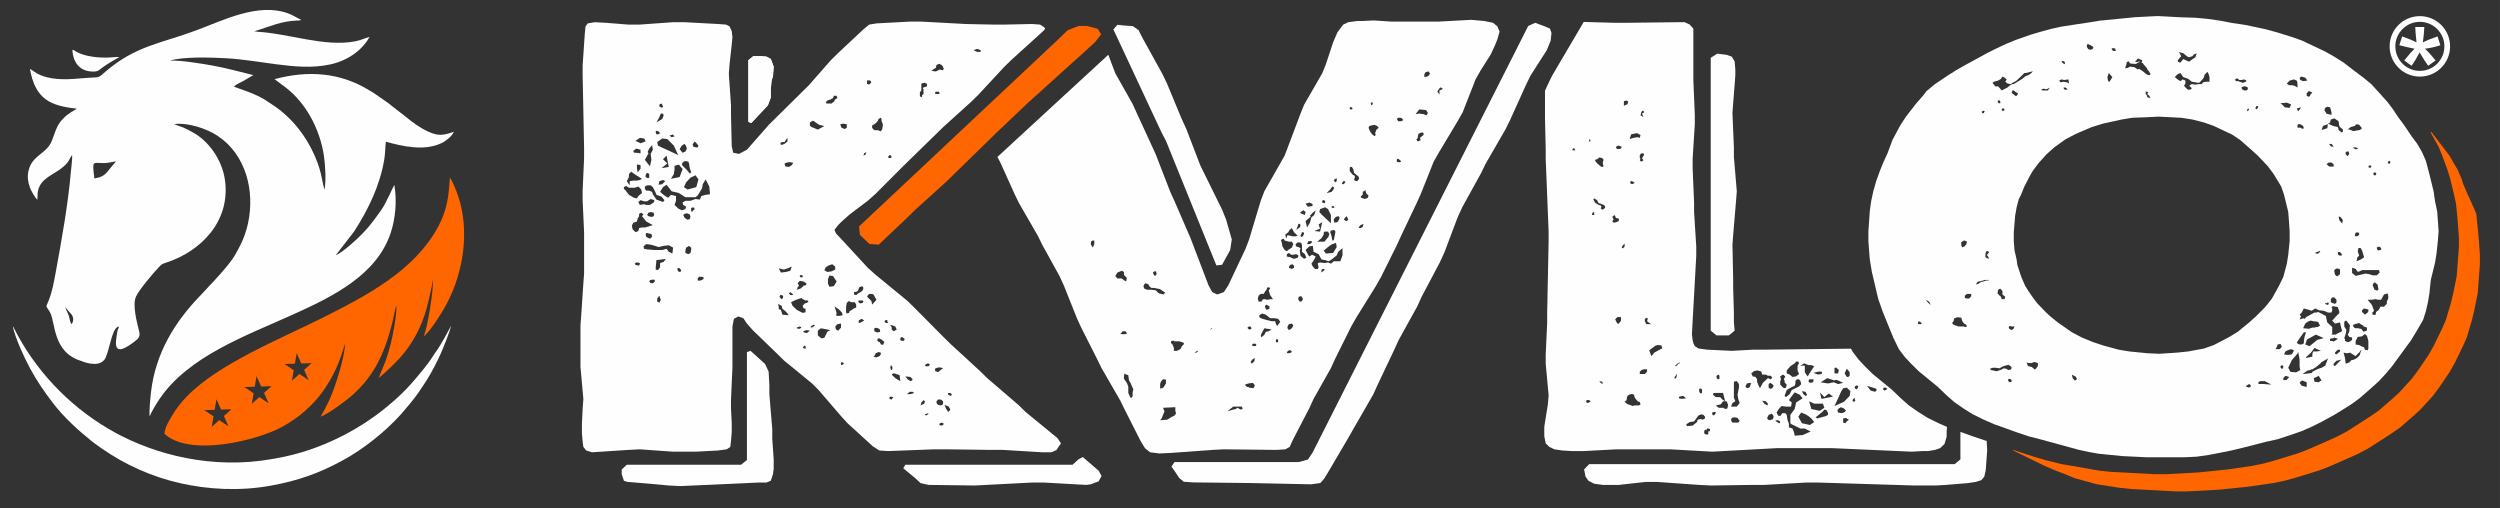 <?xml version="1.0" encoding="UTF-8"?>
<!DOCTYPE svg PUBLIC "-//W3C//DTD SVG 1.1//EN" "http://www.w3.org/Graphics/SVG/1.1/DTD/svg11.dtd">
<!-- Creator: CorelDRAW -->
<svg xmlns="http://www.w3.org/2000/svg" xml:space="preserve" width="30.924mm" height="6.286mm" version="1.1" style="shape-rendering:geometricPrecision; text-rendering:geometricPrecision; image-rendering:optimizeQuality; fill-rule:evenodd; clip-rule:evenodd"
viewBox="0 0 20989.5 4266.62"
 xmlns:xlink="http://www.w3.org/1999/xlink"
 xmlns:xodm="http://www.corel.com/coreldraw/odm/2003">
 <rect x="0" y="0" width="20989.5" height="4266.62" fill="#333333" stroke="none"/>
 <defs>
  <style type="text/css">
   <![CDATA[
    .str0 {stroke:#FEFEFE;stroke-width:47.92;stroke-miterlimit:22.926}
    .fil0 {fill:none}
    .fil3 {fill:#FEFEFE}
    .fil4 {fill:#FF6600}
    .fil2 {fill:#FEFEFE;fill-rule:nonzero}
    .fil1 {fill:#FF6600;fill-rule:nonzero}
   ]]>
  </style>
 </defs>
 <g id="Camada_x0020_1">
  <g id="_2446448975120">
   <polygon class="fil0" points="-0,0 20989.5,0 20989.5,4266.62 -0,4266.62 "/>
   <polygon class="fil1" points="16901.59,3777.31 17083.91,3837.1 17168.95,3861.95 17308.78,3896.83 17399.8,3911.83 17624.67,3951.61 17721.86,3961.59 18092.46,3981.54 18183.62,3981.54 18457.08,3966.61 18700.08,3941.7 18906.75,3911.83 19003.95,3891.88 19095.04,3866.97 19289.5,3807.24 19380.66,3772.35 19617.68,3667.82 19702.72,3622.96 19897.12,3498.41 19976.06,3443.63 20073.32,3358.99 20140.11,3299.19 20249.52,3179.67 20298.12,3114.91 20389.28,2980.52 20431.84,2905.79 20504.73,2756.33 20535.07,2686.62 20577.7,2542.19 20595.89,2467.52 20626.23,2318.06 20632.27,2238.45 20644.49,2074.05 20644.49,1994.37 20638.38,1909.66 20632.27,1830.04 20620.12,1710.52 20601.93,1625.88 20571.59,1501.32 20547.22,1421.64 20504.73,1307.13 20474.32,1232.4 20407.47,1112.88 20413.58,1107.85 20565.48,1307.13 20608.04,1381.8 20632.27,1421.64 20668.72,1506.28 20680.94,1546.12 20717.38,1630.76 20753.9,1710.52 20778.13,1765.29 20790.35,1795.16 20808.54,1974.48 20814.58,2054.1 20820.69,2138.81 20820.69,2218.49 20808.54,2382.88 20802.43,2462.5 20772.09,2611.96 20753.9,2686.62 20711.28,2831.06 20680.94,2900.77 20608.04,3050.23 20565.48,3124.89 20474.32,3259.42 20425.73,3324.1 20316.31,3443.63 20249.52,3503.43 20152.26,3588.07 20073.32,3642.85 19878.93,3767.4 19793.88,3812.19 19556.86,3916.72 19465.7,3951.61 19271.24,4011.41 19180.09,4036.32 19082.96,4056.2 18876.28,4086.14 18633.29,4110.98 18359.82,4125.91 18268.66,4125.91 17898.07,4106.02 17800.87,4096.05 17606.48,4066.18 17424.16,4016.43 17339.12,3981.54 17247.96,3946.65 17156.8,3906.81 16901.59,3782.33 "/>
   <path class="fil2" d="M18294.79 144.44l142.94 4.89 101.13 9.77 101.27 14.59 101.13 19.55 101.27 14.66 95.3 19.48 89.32 19.55 89.39 24.37 124.89 39.03 83.49 29.32 196.43 92.78 77.45 43.92 77.31 48.73 101.34 78.12 65.5 48.8 65.5 53.76 53.55 58.58 83.35 92.65 47.58 63.53 41.81 63.4 47.51 63.46 65.64 97.6 47.58 63.4 41.68 73.24 29.8 68.42 29.8 112.2 35.7 146.41 11.81 83.01 17.92 82.94 11.95 165.95 -5.97 78.12 -11.88 112.2 -12.01 73.24 -35.7 146.41 -11.81 112.27 -11.95 73.17 -17.85 78.12 -23.82 73.24 -59.53 102.49 -41.74 68.35 -160.73 219.64 -53.62 63.4 -59.46 63.46 -59.59 53.69 -95.3 82.94 -65.5 48.87 -77.38 48.73 -71.47 43.92 -107.17 58.58 -77.51 39.03 -89.19 39.1 -83.49 29.25 -119.05 39.1 -89.32 19.48 -190.52 48.8 -101.27 24.43 -95.16 19.55 -101.34 19.55 -101.2 14.59 -101.2 4.89 -321.52 0 -202.47 -9.77 -196.57 -19.55 -83.35 -14.66 -89.32 -19.48 -321.52 -87.83 -95.3 -24.43 -101.2 -34.14 -190.52 -68.35 -89.32 -39.1 -89.39 -43.92 -77.31 -48.73 -77.45 -53.69 -71.47 -63.46 -65.5 -63.46 -160.8 -131.75 -59.53 -58.58 -59.53 -63.53 -47.58 -63.4 -47.65 -97.6 -89.32 -219.64 -35.77 -102.49 -17.85 -73.24 -17.85 -78.06 -17.85 -73.24 -17.85 -107.38 -5.97 -73.17 -5.97 -83.01 0 -82.94 5.97 -83.01 5.97 -87.83 11.81 -82.94 17.92 -83.01 23.82 -82.94 29.8 -83.01 29.73 -73.17 35.7 -78.12 41.74 -112.2 41.68 -78.12 23.76 -43.98 47.65 -73.1 83.49 -107.45 59.46 -68.28 29.86 -39.03 71.34 -58.58 101.27 -68.35 77.38 -48.8 77.45 -43.98 178.58 -97.6 77.45 -39.03 83.35 -39.1 83.35 -34.07 125.09 -43.98 83.35 -24.37 89.32 -24.43 89.32 -19.48 226.23 -34.21 89.32 -14.66 297.77 -29.25 190.52 -9.77 178.71 9.77zm-2185.44 2577.01l17.85 0 5.97 -4.89 0 -4.89 -11.81 -9.71 -12.01 -4.95 -5.91 9.84 0 9.71 5.91 4.89zm77.45 -180.62l23.76 19.55 -11.81 -24.43 -11.95 -9.71 -17.78 -9.77 17.78 24.37zm214.42 185.5l41.61 14.66 41.74 0 17.85 4.89 11.88 -4.89 -5.97 -14.66 -17.85 -9.77 -11.95 -14.59 -5.97 -14.66 -5.84 -19.55 -29.86 -4.82 -29.73 9.71 -5.91 24.37 -12.01 14.66 12.01 14.66zm71.34 -649.09l23.89 -9.84 5.97 -9.71 5.91 -4.95 5.97 -24.37 -23.82 -9.71 -23.76 14.59 0 24.43 5.84 19.55zm41.74 429.51l17.85 0 17.92 -19.55 0 -19.55 -35.77 0 -17.85 14.59 0 19.55 17.85 4.95zm101.2 -126.99l12.01 -9.71 35.63 -9.77 11.95 -4.89 17.85 0 5.91 -4.89 -35.7 0 -29.73 9.77 -29.8 4.82 -11.88 19.55 0 4.95 23.76 -9.84zm29.86 -1429.99l11.88 0 0 -4.89 5.91 -9.77 -5.91 -4.89 -5.97 0 -11.88 4.89 0 9.77 5.97 4.89zm53.49 1225.07l-5.91 -19.55 -11.95 -14.66 17.85 -19.48 -5.91 -14.66 -17.85 4.82 -5.97 19.55 0 29.32 29.73 14.66zm17.92 932.13l47.72 9.84 41.61 -14.66 17.85 -9.84 23.82 4.95 11.88 9.71 23.89 -4.82 5.84 -14.66 -5.84 -9.71 -17.92 -14.66 -23.82 4.82 -29.8 9.84 -23.82 14.53 -35.7 -4.82 -17.85 0 -17.85 4.82 -5.91 0 0 9.84 5.91 4.82zm35.7 -2381.73l23.82 0 29.8 34.14 47.72 -24.37 29.73 -24.43 5.84 0 5.97 -4.82 11.95 0 71.4 -43.98 29.86 -24.37 17.92 -4.89 23.76 -14.66 17.78 -19.55 -59.46 14.66 -11.95 0 -29.73 29.25 -41.74 39.03 -29.8 14.66 -11.81 9.84 -5.97 0 -23.76 -4.95 -17.92 -14.59 11.88 -19.55 -17.85 -14.66 -17.92 -9.77 -11.81 19.55 -23.89 14.66 -35.7 9.77 -11.95 9.71 23.82 29.32zm35.7 1757.01l12.01 9.84 5.91 19.48 23.82 0 5.97 -19.48 -23.89 -19.55 0 -29.32 -17.78 -19.55 -11.95 4.95 -5.97 4.89 -5.97 29.25 17.85 19.48zm-11.88 -1620.31l5.97 4.82 11.95 0 0 -14.66 -6.04 -9.71 -5.91 0 -11.95 4.89 5.97 14.66zm35.7 68.28l11.95 0 5.97 -9.71 -5.97 -9.84 -11.95 0 -5.91 4.89 0 9.77 5.91 4.89zm53.62 2274.42l11.95 4.82 11.81 -4.82 0 -9.77 -5.84 -9.77 -11.95 -4.89 -11.95 4.89 0 9.77 5.97 9.77zm17.92 -434.4l17.78 -4.89 5.97 -9.77 5.97 -14.59 -23.89 0 -17.78 -4.95 -5.97 9.84 0 9.71 17.92 14.66zm41.61 -1961.99l12.01 -9.84 5.84 -14.59 -17.85 -9.77 -17.85 -14.66 -11.95 0 -5.97 19.55 35.77 29.32zm-11.88 1293.36l17.85 78.06 6.04 43.92 23.69 73.24 12.01 34.21 29.73 68.28 23.89 39.03 47.51 68.42 29.86 39.03 65.43 68.28 35.7 34.21 71.47 58.58 119.12 82.94 83.42 43.92 95.23 39.03 89.32 29.32 125.09 34.07 89.32 14.66 148.78 14.66 101.27 4.89 148.85 -9.71 95.23 -9.84 131.07 -24.37 83.35 -29.25 131 -68.35 71.4 -43.92 95.3 -78.06 59.59 -53.76 77.38 -78.06 53.55 -68.28 59.59 -107.45 35.7 -73.24 29.86 -112.2 11.81 -73.24 11.88 -117.15 0 -82.94 -5.91 -83.01 -5.97 -78.12 -35.7 -146.34 -23.76 -68.35 -65.57 -107.38 -47.65 -63.4 -83.35 -87.9 -59.53 -53.76 -89.32 -77.99 -65.57 -43.98 -154.75 -73.17 -83.35 -29.32 -95.3 -24.37 -95.3 -14.66 -190.52 -9.71 -89.32 4.82 -131 4.89 -89.32 14.66 -154.82 34.14 -95.23 29.25 -136.97 58.58 -83.35 43.92 -95.3 68.35 -65.5 58.58 -65.57 73.17 -47.65 63.53 -17.78 29.25 -53.62 102.49 -29.73 73.17 -17.92 34.21 -17.85 68.28 -11.88 68.35 -5.97 68.35 -5.97 73.24 0 73.17 5.97 78.12zm113.22 971.22l35.7 9.77 0 4.89 5.84 0 12.01 14.66 11.88 -4.89 17.92 -24.43 0 -24.37 -29.8 -9.77 -23.82 9.77 -23.89 0 -17.85 -4.89 12.01 29.25zm119.05 -2313.45l47.65 0 17.78 -24.37 -17.78 9.77 -17.92 4.89 -11.88 -4.89 -6.04 0 -17.78 4.89 5.97 9.71zm154.75 -68.28l23.89 -4.89 29.73 4.89 17.85 9.71 -5.97 -34.14 -35.7 4.89 -23.76 -4.89 -17.92 9.77 11.88 14.66zm17.92 -161.07l17.85 9.71 0 -19.48 -17.85 -9.77 -5.97 4.89 -5.91 0 11.88 14.66zm11.88 219.64l17.85 4.82 11.88 -4.82 -17.78 -14.66 -17.85 0 5.91 14.66zm71.47 2425.71l17.85 19.48 11.88 -4.89 5.97 -9.77 -11.88 -19.48 -29.8 -14.66 5.97 29.32zm131.07 -2762.51l17.78 4.89 17.92 -4.89 5.91 -9.77 0 -9.71 -23.82 -14.66 -23.82 -9.84 -5.97 14.66 0 9.84 12.01 19.48zm166.7 268.38l11.81 4.95 23.89 -39.03 -29.73 -34.21 -12.01 34.21 6.04 34.07zm41.68 -253.78l23.76 0 -5.91 -19.48 -17.85 -4.89 -11.95 4.89 0 4.89 11.95 14.59zm124.96 141.59l17.85 -9.77 35.7 4.89 29.86 19.48 5.97 -4.82 5.97 0 29.73 19.48 35.7 29.32 5.97 0 11.95 4.89 11.81 -9.77 -17.78 -29.25 -5.97 -4.89 -5.97 -9.77 0 -4.89 -29.73 -34.21 -5.97 -9.71 -11.95 -4.95 6.04 -9.71 0 -9.77 -35.77 -14.59 -23.82 29.25 17.85 0 17.92 -4.89 5.97 4.89 -17.92 4.82 -11.95 9.84 -5.91 0 -12.01 4.82 0 -4.82 -29.73 0 -11.81 -9.84 -5.97 -9.71 -6.04 0 -11.88 9.71 0 9.84 -11.88 39.03 23.76 -4.89zm160.8 234.3l0 9.71 5.97 4.89 17.92 4.95 5.84 4.82 -5.84 -9.77 -5.97 -14.59 -17.92 -14.66 5.97 -4.89 0 -4.89 5.97 -4.89 -5.97 0 -5.97 -4.89 -11.88 0 0 19.55 11.88 14.66zm256.02 -136.7l23.82 14.59 17.92 -14.59 23.82 9.77 0 24.37 -11.95 19.55 17.85 19.48 17.85 14.66 23.82 -4.82 5.97 -9.84 -17.78 -14.59 0 -9.77 17.78 -9.71 29.8 4.82 29.73 -4.82 23.82 0 11.95 -14.66 23.89 -4.89 29.73 0 0 -39.03 -6.04 -19.55 -5.91 -14.66 -5.97 -9.77 -23.82 24.43 -5.91 24.37 -11.95 14.66 -17.78 19.55 -12.01 9.71 -59.53 -9.71 -29.8 -24.43 -41.61 -14.59 -23.89 -34.21 -23.82 9.77 -23.76 24.43 23.76 19.48zm5.97 -146.41l11.88 4.82 5.97 0 23.89 -29.25 41.61 19.55 12.01 0 17.78 -14.66 29.8 -19.55 11.88 -34.14 -23.76 9.77 -11.95 14.66 -29.73 9.71 -17.92 -9.71 -29.73 -24.43 -35.7 -9.71 17.78 34.14 -23.82 29.25 -5.97 9.77 5.97 9.77zm482.25 161l23.89 0 5.97 4.95 5.97 0 23.76 9.71 23.89 -9.71 5.91 -4.95 0 -4.82 -17.85 -9.77 -23.76 4.89 -17.92 0 -17.85 -14.66 -17.85 9.77 5.84 14.59zm53.62 68.42l17.92 9.71 17.85 0 11.95 -9.71 0 -14.66 -17.85 -9.77 -17.85 0 -17.85 9.77 5.84 14.66zm53.62 2503.77l17.92 -4.89 0 -14.59 -11.95 -9.84 -17.85 9.84 -11.88 9.71 23.76 9.77zm0 -2328.11l5.97 -9.77 -11.88 -4.89 0 4.89 -5.97 4.95 0 14.59 11.88 -9.77zm71.47 -9.77l11.88 -19.55 -5.91 -4.82 -11.88 0 -5.97 9.77 0 14.59 11.88 0zm53.62 2308.56l65.5 4.89 -53.62 -29.25 -41.61 0 -12.01 9.71 0 14.66 41.74 0zm136.9 -292.81l17.85 -19.55 -5.84 -14.59 -5.97 -9.77 -23.89 4.89 -5.84 19.48 -12.01 19.55 35.7 0zm12.01 161l11.81 4.95 5.97 -14.66 0 -9.77 -5.97 -4.89 -11.81 0 -5.97 9.84 0 4.82 5.97 9.71zm17.78 -2206l11.95 14.66 41.61 4.89 12.01 -29.32 -35.7 -14.59 -53.62 4.82 23.76 19.55zm5.97 2308.56l5.97 -4.89 17.92 0 5.84 -9.77 11.95 -9.77 -5.97 -9.71 -5.97 0 -11.88 -4.89 -11.88 4.89 -11.95 14.66 0 9.71 5.97 9.77zm29.73 -214.76l35.7 -4.82 11.95 -19.62 5.97 -14.59 -23.76 -9.77 -29.86 9.77 -17.85 9.71 -11.88 24.5 29.73 4.82zm11.95 -2264.65l23.76 0 23.89 4.89 23.89 14.66 0 -39.1 -6.04 -19.48 -23.82 -9.77 -35.77 9.77 -23.69 24.37 17.78 14.66zm11.95 2406.16l47.58 4.89 35.77 -19.55 -5.97 -29.19 0 -58.58 -5.97 -34.21 -5.97 -29.32 -5.84 9.77 0 4.89 -6.04 4.95 -11.88 14.59 -29.86 34.14 -29.73 63.46 17.92 34.14zm65.43 -234.24l11.95 4.89 17.92 0 17.85 -9.77 0 -19.48 5.91 -34.21 11.95 -39.03 -17.85 0 -47.72 68.35 -11.88 19.55 11.88 9.71zm0 -1952.29l11.95 -14.59 11.95 -19.55 -35.77 9.71 11.88 24.43zm17.92 136.63l17.78 9.77 12.01 -4.82 -6.04 -19.55 -23.76 -14.66 -17.92 0 -5.84 9.71 0 19.55 23.76 0zm11.95 2167.04l41.61 9.77 0 -39.1 -35.77 -14.59 -11.81 4.89 -11.95 14.66 17.92 24.37zm11.81 -566.14l6.04 0 5.91 4.89 5.97 -4.89 5.97 -9.71 71.4 -39.1 17.85 0 12.01 -4.89 29.73 14.66 35.7 19.48 11.95 53.76 41.68 39.03 0 53.69 -5.97 9.71 35.7 0 5.97 -4.82 47.65 -24.43 -11.95 -43.98 -5.97 -29.19 -41.61 9.71 -23.82 -24.37 29.73 -34.21 29.73 -29.25 0 -14.66 -5.91 -14.66 -5.97 -19.55 -11.88 -4.82 -5.97 0 -23.76 -4.89 -11.95 9.71 0 4.95 5.97 0 0 19.55 -5.97 19.48 -29.8 0 -35.77 -14.66 -41.68 -4.82 -29.73 -14.66 -29.73 19.48 -29.73 -9.77 -35.77 -9.71 -17.85 34.14 -17.92 19.55 5.97 4.89 5.97 9.71 0 4.95 -5.97 0 0 4.82 -5.97 14.66 29.73 -9.77zm-23.76 -2001.09l23.76 9.71 35.84 -4.82 -17.92 -24.43 -35.7 -9.77 -11.95 14.66 5.97 14.66zm59.59 2464.74l35.7 -4.89 5.84 -4.89 0 -4.89 17.92 -9.77 29.86 -14.59 29.73 -9.77 17.78 -9.71 6.04 -4.95 5.91 0 23.82 -63.46 -59.53 34.21 0 4.89 -41.68 34.14 -23.89 14.66 -5.97 4.89 -11.81 0 -5.97 4.82 -23.76 4.89 -41.81 29.32 41.81 -4.89zm11.81 -375.76l29.73 -9.84 17.92 0 11.95 -4.82 11.95 0 11.81 -4.89 5.97 -4.95 5.97 0 -17.78 -34.07 -35.77 -4.95 -23.82 -4.82 -5.97 0 -23.76 9.77 0 4.89 -6.04 0 -11.88 9.71 -17.92 39.03 47.65 4.95zm5.97 146.34l65.57 -53.69 53.49 -14.59 -65.43 -29.32 -71.4 39.1 -6.04 4.82 0 4.95 -11.88 34.14 35.7 14.59zm-23.82 97.67l47.58 -9.84 0 -19.41 5.97 -24.5 29.8 0 35.77 -4.82 -53.62 -24.43 -29.73 39.1 -41.68 39.03 0 4.89 5.91 0zm17.85 -2191.48l11.95 -9.71 0 -4.95 5.97 -9.71 11.81 -9.77 -5.84 -4.89 -23.89 -9.71 -17.85 19.48 0 19.55 17.85 9.71zm47.65 2391.57l35.7 4.82 11.95 -9.71 11.95 -4.89 -23.89 -39.03 -41.61 19.55 5.91 29.25zm23.89 -1073.78l17.78 -9.71 0 -4.89 5.97 -4.95 0 -4.82 -5.97 0 -5.97 4.82 -17.85 4.95 -5.91 4.89 -5.97 0 0 4.82 17.92 4.89zm83.35 -1054.16l5.91 -34.21 -41.74 14.66 -11.81 34.14 47.65 -14.59zm-5.97 -122.11l41.68 9.84 0 -19.55 -5.91 -24.37 -6.04 -19.55 -23.76 -4.95 -17.92 9.84 -5.91 19.48 17.85 29.25zm-5.97 1600.9l5.97 0 5.97 4.89 11.88 -4.89 0 -14.66 -11.88 0 -5.97 4.95 -11.95 0 0 4.82 5.97 4.89zm29.73 -1156.72l35.7 0 0 -19.48 -17.78 -14.66 -23.82 0 -17.85 14.66 23.76 19.48zm29.86 -341.61l41.61 9.71 5.97 24.43 23.82 19.48 5.97 0 5.97 -4.82 0 -19.55 -23.89 -19.55 0 -4.82 -5.97 0 -5.91 -43.92 -35.7 -24.43 -29.73 9.77 -6.04 24.37 -5.97 4.89 -11.88 4.89 41.74 19.55zm-17.85 170.77l23.69 4.95 -11.81 -19.55 -5.97 -4.95 -17.92 0 0 4.95 12.01 14.59zm11.88 1635.11l11.81 4.82 23.89 -14.66 11.88 -9.71 -17.85 -4.89 -11.88 -4.89 -6.04 4.89 -29.73 4.89 0 19.55 17.92 0zm-5.97 -322.2l11.95 4.95 17.85 4.82 11.88 -9.77 0 -24.37 -17.85 -19.55 -17.85 0 -11.88 14.66 0 24.37 5.91 4.89zm29.8 532l23.76 -24.37 29.8 -29.25 -41.68 9.71 -23.89 24.37 0 14.66 12.01 4.89zm0 -766.24l17.85 14.66 23.76 -19.55 0 -39.03 -5.97 -4.89 -5.91 0 -11.88 -4.89 -11.95 4.89 -11.88 9.71 0 14.66 5.97 24.43zm11.88 668.7l29.73 -24.5 0 -14.66 -17.85 0 -11.88 9.84 -11.88 14.66 0 9.71 11.88 4.95zm23.76 -829.77l17.92 0 5.97 -4.89 -5.97 -9.77 -11.95 -14.59 -17.85 0 0 19.55 11.88 9.71zm0 -297.7l23.89 29.25 5.97 -29.25 -17.92 -24.43 -11.95 -4.89 -5.91 0 5.91 29.32zm47.72 1156.72l5.91 48.73 29.8 -9.71 17.92 -19.55 23.76 -4.82 5.97 -4.95 11.88 -4.89 12.01 -9.71 17.78 -19.55 5.91 -24.43 6.04 -9.71 0 -9.84 -17.92 24.5 -11.81 9.71 -17.92 19.55 -47.72 -29.25 -17.85 4.82 -11.88 0 -23.89 -4.82 12.01 43.92zm0 -156.18l0 14.66 23.76 9.71 5.97 0 5.97 -4.89 5.91 0 17.92 -14.66 0 -19.48 -23.82 -4.89 -11.95 -19.55 11.95 -24.37 5.91 -53.69 -29.73 -39.03 -5.97 0 -11.88 9.77 0 39.03 17.85 29.25 -5.97 34.21 -11.88 34.14 5.97 9.77zm23.76 -1537.5l11.95 -19.41 -5.97 -19.55 -11.88 0 -11.95 4.89 0 19.48 17.85 14.59zm5.97 -224.46l17.85 4.89 23.89 9.77 23.76 -4.89 29.8 -4.89 17.92 -14.59 -23.89 -29.32 -23.82 -4.89 -11.88 14.66 -35.77 9.71 -23.82 19.55 5.97 0zm59.59 1229.96l83.35 -19.55 29.73 4.89 29.8 9.77 35.7 0 23.82 -24.43 -5.97 -19.55 -142.81 0 -17.92 9.84 -17.78 4.82 -17.92 -24.37 -11.95 -4.89 -17.85 -4.89 0 43.98 29.8 24.37zm-5.97 439.22l29.73 0 11.95 4.95 11.95 0 17.85 24.37 29.73 -9.77 0 -24.43 -11.88 -4.82 -17.85 -4.89 0 -4.95 -5.97 -4.82 -17.92 -9.77 -11.88 -9.77 -35.7 9.77 -11.88 4.89 -5.97 9.71 17.85 19.55zm0 -1503.29l17.85 0 6.04 -4.82 0 -4.89 -17.92 -4.89 -23.82 0 17.85 14.59zm5.97 732.17l5.91 0 17.85 -4.89 0 -4.89 5.97 -4.89 0 -14.66 -17.85 -4.82 -11.88 4.82 -5.97 14.66 0 9.77 5.97 4.89zm29.73 912.71l17.92 9.71 23.82 9.84 5.91 19.41 23.82 4.95 5.91 -14.66 0 -63.4 -11.88 -43.92 -17.85 -14.66 -23.76 19.48 -35.7 4.89 -17.92 34.21 0 29.25 29.73 4.89zm11.88 -717.51l29.86 -19.48 -17.85 -58.58 -12.01 -19.55 -17.85 0 -5.84 29.25 11.81 34.21 -17.85 19.48 0 14.66 -5.97 14.66 35.7 -14.66zm23.89 449.06l5.97 9.71 11.88 0 17.85 -14.59 5.91 -9.77 0 -14.66 -35.63 -9.71 -11.95 9.71 -5.91 9.77 0 9.77 11.88 9.77zm71.47 -68.35l17.85 48.8 -17.85 19.55 5.91 4.89 0 9.77 23.82 0 5.97 -24.43 23.76 -19.55 11.95 -24.37 29.73 0 23.89 -24.43 0 -19.48 11.95 -24.37 0 -24.5 -6.04 -19.48 -11.88 4.89 -17.92 4.89 -23.82 43.92 -23.69 0 -23.89 -4.89 -29.73 4.89 -35.77 0 35.77 43.92zm-17.92 -1151.9l5.91 0 6.04 -4.82 0 -9.71 -6.04 -4.89 -11.88 0 -5.97 9.71 0 4.89 11.95 4.82zm35.77 1015.2l0 4.95 17.85 9.71 11.88 0 6.04 -4.82 0 -9.84 -6.04 -34.07 -23.82 -19.55 -11.88 9.71 -5.97 14.66 11.95 29.25zm0 -951.67l11.88 0 5.97 -9.77 0 -9.77 -11.95 -4.89 -5.91 0 -5.97 9.77 0 4.89 5.97 9.77zm29.73 629.61l11.88 0 17.85 -4.89 0 -14.66 -11.88 -9.77 -11.81 0 -12.01 4.95 0 9.71 5.97 14.66zm95.36 -727.21l5.84 0 5.97 -9.77 0 -4.89 -5.97 -9.71 -11.81 4.82 0 4.89 -6.04 9.71 12.01 4.95z"/>
   <polygon class="fil2" points="14363.01,485.31 14417.64,450.42 14496.58,460.46 14539.21,475.4 14563.51,515.24 14569.55,584.95 14569.55,629.74 14563.51,714.38 14551.29,868.87 14545.32,948.48 14557.4,1237.36 14557.4,1317.04 14581.77,1605.92 14575.66,1685.61 14551.29,1974.48 14545.32,2054.1 14551.29,2342.97 14551.29,2422.66 14557.4,2621.87 14557.4,2701.56 14563.51,2776.29 14514.84,2816.13 14411.54,2816.13 14363.01,2776.29 "/>
   <path class="fil2" d="M13342.17 3896.83l3068.49 0 48.6 -39.77 0 -230.91 102.22 36.65 103.24 34.82 15.07 3.87 4.21 80.84 -5.97 79.62 -6.11 84.71 -12.15 54.84 -24.37 29.86 -48.53 14.93 -66.86 9.91 -182.31 15 -85.05 4.89 -182.31 0 -808.12 -24.84 -97.2 0 -352.41 19.96 -97.26 0 -352.34 4.89 -97.26 -4.89 -352.41 -24.91 -97.2 0 -224.87 24.91 -133.65 0 -72.9 -9.98 -48.6 -24.91 -24.3 -34.82 -12.15 -59.8 42.49 -44.87zm3152.45 -667.35l12.15 4.95 12.08 -4.95 0 -9.98 -5.97 -9.91 -12.15 -5.02 -12.22 5.02 0 9.91 6.11 9.98z"/>
   <path class="fil2" d="M13554.82 191.48l97.26 0 431.41 -4.95 60.75 0 42.56 19.89 30.34 34.89 0 433.31 12.15 288.81 0 79.75 -18.19 288.81 0 79.69 12.15 288.88 0 79.69 18.19 288.81 0 79.75 -36.45 657.37 6.11 49.82 6.04 24.91 12.15 24.91 30.41 19.89 72.9 9.98 206.61 9.98 182.24 -9.98 97.2 0 719.88 -8.21c1.43,0.81 3.46,0.68 4.21,2.51l10.11 20.63 48.6 64.75 60.75 64.75 60.75 59.8 164.05 134.46 66.86 64.68 72.9 64.82 79.01 54.71 78.94 49.82 91.16 44.8 70.86 31.02 -2.99 38.76 0 44.87 -18.12 59.66 -36.45 34.89 -42.63 14.93 -60.75 9.98 -48.6 0 -85.05 4.95 -674.47 -29.86 -455.64 0 -546.94 29.86 -352.41 -19.89 -449.6 0 -279.51 14.93 -91.16 0 -85.05 -4.95 -66.79 -9.98 -42.56 -19.89 -30.41 -29.93 -12.08 -59.73 0 -79.75 30.34 -189.24 6.11 -74.73 -24.37 -263.9 0 -79.69 12.15 -263.97 0 -79.69 12.22 -607.62 0 -79.69 -24.37 -607.55 0 -79.75 -6.11 -263.97 0 -231.52 21.31 -47.17 39.03 -80.09 264.92 -450.21 258.06 7.19zm-328.04 1070.79l-12.15 -19.96 -12.22 9.98 0 9.98 24.37 0zm97.13 2121.63l18.26 -5.02 12.22 -9.98 -12.22 -9.91 -18.26 0 -5.97 4.95 0 9.98 5.97 9.98zm24.37 -2191.41l6.11 -14.86 -12.22 -9.98 0 14.93 6.11 9.91zm36.45 612.57l0 -19.82 -6.11 -5.02 -6.04 5.02 -6.11 9.91 0 9.91 18.26 0zm6.11 -104.53l30.34 19.89 18.26 5.02 6.11 9.91 -6.11 14.93 12.08 10.05 12.22 -5.02 12.15 -9.91 0 -14.93 -12.15 -10.05 -24.3 -9.91 -18.26 -5.02 -12.08 -24.91 -24.37 -14.93 -6.11 5.02 0 4.95 12.22 24.91zm6.04 -343.65l18.19 19.96 24.37 19.89 12.08 4.95 6.11 0 6.11 -9.91 -6.11 -9.98 0 -24.91 6.11 -14.93 -12.22 -14.93 -24.23 -4.95 -18.19 14.93 -18.26 4.95 6.04 14.93zm42.56 1857.67l18.19 9.98 -6.11 -19.96 -24.23 -4.95 12.15 14.93zm109.35 -1344.67l24.3 -5.02 18.19 -9.91 0 -19.96 -24.23 -4.95 -6.11 -14.93 -6.11 -10.05 -18.26 14.93 12.22 24.98 -6.11 0 0 4.95 -6.11 9.98 12.22 9.98zm24.3 836.69l12.22 14.93 18.19 -19.96 6.04 -9.91 0 -29.86 -30.34 0 -18.26 19.89 12.15 24.91zm0 -1459.24l12.22 4.95 24.23 -4.95 6.11 -14.93 -24.37 -10.05 -18.19 5.02 -6.04 14.93 6.04 5.02zm48.67 836.63l5.97 0 12.22 -14.93 0 -24.84 -18.19 19.96 -6.11 14.93 6.11 4.89zm30.34 -1205.19l6.11 0 6.04 -5.02 6.11 -19.89 -12.15 -9.98 -24.37 5.02 0 39.77 18.26 -9.91zm12.15 2515.04l18.19 5.02 24.37 9.91 18.19 -4.89 36.45 0 12.15 -10.05 -6.11 -19.89 -6.04 0 -12.08 -5.02 -24.37 -29.86 -6.11 -24.84 -12.08 -5.02 -12.15 0 -18.26 5.02 -12.15 9.91 -6.04 14.93 0 14.93 -6.11 9.98 -12.15 9.98 24.3 19.89zm48.67 -2236.14l30.34 -5.02 12.08 0 12.15 5.02 6.11 -24.84 -24.23 -10.05 0 -4.95 -6.11 0 -48.6 9.98 -12.22 39.84 30.48 -9.98zm-6.11 388.45l6.11 -4.95 12.08 -4.95 -12.08 -9.98 -12.22 -5.02 -12.15 0 0 19.96 18.26 4.95zm103.24 1593.77l18.26 -19.96 0 -19.89 -24.37 0 -18.19 4.89 -18.26 15 0 19.96 42.56 0zm-30.34 -1783.01l18.26 -9.98 -12.22 -19.89 6.11 -4.95 0 -5.02 12.08 -14.93 -5.97 -14.93 -18.26 0 -12.22 14.93 0 24.91 6.11 4.95 -6.11 14.93 12.22 9.98zm18.26 -373.52l-12.22 -29.86 18.19 -9.98 -5.97 -14.93 -12.22 4.95 -6.04 9.98 -6.11 24.91 24.37 14.93zm24.23 1738.14l42.56 0 -18.26 -9.98 -18.19 -14.93 6.11 -19.89 -6.11 -10.05 -18.26 10.05 0 19.89 12.15 24.91zm42.56 268.92l24.37 -29.86 54.64 -29.93 12.15 -4.95 -6.11 -24.91 -36.45 -4.95 -6.04 4.95 -6.11 0 -54.71 39.84 18.26 49.82zm206.54 184.21l6.11 -14.93 0 -19.82 -6.11 4.89 0 5.02 -5.97 9.91 -6.11 5.02 0 14.93 12.08 -5.02zm-5.97 -104.46l0 4.89 12.08 -4.89 6.11 -5.02 6.04 -9.98 12.22 -4.95 5.97 -5.02 -12.08 0 -6.11 5.02 -12.15 4.95 0 4.95 -6.11 5.02 -12.08 5.02 6.11 0zm54.64 278.83l36.45 -4.95 -24.3 -19.96 -30.34 5.02 -6.11 4.89 0 10.05 24.3 4.95zm42.49 224.12l0 5.02 48.67 -5.02 36.38 -29.86 6.11 -19.96 24.37 -4.95 18.19 4.95 18.26 -9.98 0 -14.93 -12.22 -14.93 -18.26 -4.95 -24.23 9.98 -36.45 49.75 -36.45 5.02 -30.41 19.89 6.04 9.98zm109.41 -273.94l12.08 4.95 6.11 -9.91 0 -24.91 -18.19 -9.91 -6.11 9.91 0 14.93 6.11 14.93zm48.53 348.67l18.26 0 6.11 -9.98 -6.11 -14.93 12.22 0 6.04 -9.98 0 -9.98 -12.15 -5.02 -12.15 0 -6.11 10.05 0 4.95 -6.11 -4.95 -5.97 0 -6.11 9.91 0 19.96 12.08 9.98zm66.92 -159.37l12.15 -9.98 6.11 -14.93 0 -5.02 -12.22 0 -18.26 5.02 0 14.93 12.22 9.98zm18.26 -154.48l36.45 0 18.26 19.96 24.23 14.93 -18.26 0 -18.19 24.91 -18.26 5.02 -24.23 5.02 24.23 19.82 42.56 0 0 5.02 18.26 5.02 12.08 -5.02 6.11 -29.86 -12.22 -29.93 -12.08 0 -18.26 -69.71 -78.94 0 -6.11 15 24.37 19.82zm12.08 -154.35l6.11 5.02 12.15 -5.02 0 -24.84 -6.11 -10.05 -18.26 10.05 0 14.93 6.11 9.91zm127.67 368.56l48.53 0 12.15 -14.93 -18.26 -24.91 -24.23 -4.95 -24.3 4.95 -6.11 19.89 12.22 19.96zm36.45 -134.46l24.23 -29.86 -12.15 -34.89 -6.11 -34.82 12.22 -59.8 0 -29.86 -18.19 -24.91 -24.37 4.95 0 134.46 12.15 29.86 -24.23 15 -12.22 29.86 48.67 0zm78.94 -159.37l12.22 5.02 18.19 -10.05 6.04 -19.89 6.11 -9.98 -12.15 -4.95 -24.3 4.95 -12.15 24.98 6.04 9.91zm54.64 -94.69l24.37 5.02 12.15 19.96 0 19.89 12.08 29.86 12.22 24.98 24.23 -44.87 42.63 -39.91 24.3 10.05 12.15 -14.93 -12.15 -14.93 -24.3 0 -18.26 -10.05 -30.34 0 -6.11 -24.84 -30.34 -9.98 -30.48 4.95 -24.23 19.96 12.08 24.84zm97.26 229.15l24.3 15 6.11 -10.05 0 -4.95 -18.26 -19.96 -30.34 -4.95 18.19 24.91zm30.41 134.46l18.19 4.95 24.37 -9.91 5.97 -19.96 -5.97 -14.93 -12.22 -9.91 -24.23 9.91 -12.22 24.91 6.11 14.93zm18.19 -259.01l18.26 -4.89 12.08 -19.96 -12.08 -14.93 -18.26 -9.98 -12.08 9.98 0 29.86 12.08 9.91zm60.82 278.97l12.15 9.91 5.97 0 6.11 -4.95 -6.11 -14.93 -12.08 -5.02 -12.15 0 -12.15 5.02 18.26 9.98zm6.04 -54.78l18.19 4.89 18.26 -24.84 24.3 0 12.15 14.93 6.11 39.84 12.15 34.89 0 29.86 30.34 9.91 12.22 29.93 5.97 29.86 66.92 -4.95 66.79 -29.86 -48.53 -24.98 -36.52 0 -60.75 -29.86 -12.15 -4.95 -12.22 -9.98 0 -69.71 36.45 -49.75 12.22 -54.84 54.71 -34.82 -24.3 -29.86 -42.63 -19.96 -30.34 39.77 -18.19 24.98 24.3 19.89 -6.11 34.89 -42.56 0 -36.45 -5.02 -24.23 24.98 -18.26 29.86 12.15 24.91zm42.56 -234.1l12.08 5.02 12.15 -5.02 6.11 -24.91 -18.26 -19.89 0 -15 -6.11 -9.91 12.22 -24.98 -18.19 -14.93 -24.37 14.93 6.11 24.98 0 4.95 -6.11 9.98 0 29.86 24.37 24.91zm24.23 79.62l30.48 -24.84 18.19 -34.82 60.75 -29.86 18.19 -19.96 -6.04 -24.91 -12.15 -14.93 -18.26 0 -12.15 14.93 0 19.89 -6.11 19.96 -24.23 9.91 -42.56 24.98 -18.26 49.75 12.15 9.91zm30.48 -189.24l24.23 19.96 30.41 -5.02 24.3 -19.82 -12.15 -29.93 0 -39.77 12.15 -19.96 -6.04 -15 -18.26 0 -12.22 15 -36.45 24.84 -30.34 34.89 0 24.91 24.37 9.91zm103.24 408.4l66.79 14.93 36.52 -24.84 -24.37 -29.93 -24.23 -19.96 -24.37 -14.86 -36.45 -14.93 -24.23 34.82 30.34 54.78zm0 -483l24.37 0 0 54.71 12.08 19.89 12.15 14.93 24.3 -39.77 30.41 -44.87 -24.37 -9.91 -24.23 0 -36.45 -14.93 -36.45 24.84 18.19 -4.89zm12.15 238.99l18.19 14.93 12.15 -5.02 0 -4.89 -12.15 -24.91 -30.34 -5.02 12.15 24.91zm48.6 -99.57l12.15 4.95 18.26 -4.95 6.04 -9.98 0 -14.93 -36.45 0 -6.04 14.93 6.04 9.98zm18.19 224.12l66.92 14.93 5.97 0 6.11 -5.02 30.41 -19.96 -12.15 -34.82 -72.9 0 -42.56 -19.96 18.19 64.82zm54.71 -288.94l30.41 -4.89 6.04 -10.05 -6.04 -9.91 -24.3 0 -42.56 9.91 36.45 14.93zm-6.04 368.56l72.97 -19.96 18.19 -9.91 0 -14.93 -6.11 -14.93 -6.11 -9.98 -18.19 -5.02 -12.15 15 -60.82 49.82 12.22 9.91zm36.45 -164.33l97.2 -19.89 -36.45 -24.98 -36.45 29.86 -36.52 -39.77 12.22 54.78zm54.71 -129.51l48.6 -9.91 36.45 14.93 42.49 -9.98 -30.34 -14.93 -24.37 -9.98 -12.08 0 -6.11 4.95 -60.75 -19.96 -54.71 34.96 60.82 9.91zm133.65 154.42l48.6 -49.82 6.11 -39.84 -30.34 -29.86 -30.48 5.02 -18.26 29.86 -24.23 54.78 -30.41 64.68 79.01 -34.82zm-48.6 -239.06l6.04 -29.93 -24.23 -19.82 -12.22 4.89 0 44.87 30.41 0zm0 328.72l30.34 4.95 18.26 -4.95 18.26 -14.93 -18.26 -19.96 -24.37 -9.91 -18.19 9.91 -12.15 14.93 6.11 19.96zm60.75 89.59l12.22 -14.93 18.19 -14.93 -12.22 -4.95 -12.08 -9.98 -24.37 4.95 0 34.89 18.26 4.95zm12.22 -388.45l12.08 0 12.15 -9.91 0 -29.93 -24.23 -29.86 -18.26 39.84 18.26 29.86zm54.64 209.19l12.15 -5.02 6.11 -9.91 -6.11 -5.02 0 -14.93 -12.15 9.98 -6.11 9.98 0 4.95 6.11 9.98zm18.26 -109.62l6.04 5.02 12.15 -9.91 6.04 -14.93 -12.15 -10.05 -18.19 10.05 0 9.91 6.11 9.91zm127.54 15l36.45 9.98 12.22 -9.98 0 -15 -30.48 -9.91 -48.6 -14.93 30.41 39.84zm115.46 0l12.15 -4.95 12.22 -10.05 -12.22 -9.91 -18.26 0 -5.97 14.93 12.08 9.98z"/>
   <polygon class="fil2" points="9861.34,3879.39 10903.15,3879.39 10981.34,3858.08 11020.44,3799.3 12830.46,218.22 12889.03,191.48 12960.71,218.22 13012.77,239.53 13025.8,276.93 13019.35,341 12986.71,421.03 12849.94,634.49 12810.91,714.59 12680.73,1002.72 12641.63,1082.81 12472.28,1376.37 12433.25,1456.39 12277.07,1739.23 12238.05,1824.68 12127.27,2118.17 12088.18,2203.63 11938.45,2486.39 11899.35,2571.85 11743.1,2854.68 11704.07,2940.07 11567.31,3228.27 11528.28,3313.65 11365.38,3596.49 11319.9,3676.58 11157,3954.05 11117.97,4018.13 11085.46,4055.52 11007.34,4066.18 10499.5,4055.52 10017.59,4050.16 9939.53,4044.87 9900.37,4012.83 9861.34,3954.05 9835.34,3916.79 "/>
   <polygon class="fil2" points="9381.67,207.9 9429.38,213.53 9511.1,219.03 9558.69,252.56 9592.76,319.55 9756.2,615.35 9796.99,699.11 9919.64,994.91 9960.5,1084.17 10076.3,1385.67 10117.09,1469.36 10260.1,1759.59 10294.11,1843.35 10341.83,2010.79 10328.11,2100.05 10260.1,2222.9 10212.46,2228.4 9790.14,1184.69 9749.48,1106.56 9347.66,247 "/>
   <path class="fil2" d="M9305.31 459.65l27.96 75.54 30.34 79.62 145.86 258.94 36.45 79.75 121.5 263.97 36.45 79.62 121.5 313.79 36.45 79.69 133.65 308.76 151.97 398.49 30.34 54.78 42.56 19.89 54.71 -19.89 36.38 -54.78 145.86 -308.83 30.41 -79.69 97.2 -323.7 30.34 -79.69 170.16 -298.79 30.34 -79.75 103.31 -273.88 30.48 -74.73 151.84 -263.97 30.34 -74.73 60.82 -184.21 36.45 -84.64 48.6 -64.82 42.56 -19.89 72.9 -9.98 42.49 0 97.26 -4.95 151.84 9.98 388.86 0 279.58 -15 109.35 9.98 72.9 14.93 36.45 29.86 18.26 44.87 -18.26 64.75 -18.26 44.87 -36.45 79.62 -85.05 134.46 -42.49 74.73 -109.35 278.9 -42.56 74.66 -158.01 263.97 -42.56 74.73 -109.28 273.88 -36.45 79.75 -127.6 268.85 -36.45 79.75 -133.78 268.99 -42.42 74.59 -164.12 263.97 -42.56 74.73 -133.65 268.99 -36.45 79.62 -145.8 259.01 -36.52 79.69 -139.69 268.92 -24.37 54.84 -36.45 19.89 -72.83 4.95 -443.56 -4.95 -97.26 4.95 -340.26 24.91 -103.31 5.02 -79.01 -9.98 -42.49 -34.89 -36.45 -59.73 -133.71 -264.03 -36.45 -74.66 -158.01 -273.94 -36.45 -74.66 -133.65 -263.97 -36.45 -79.69 -109.35 -273.88 -36.52 -79.75 -145.8 -263.97 -36.45 -74.73 -158.01 -273.88 -36.45 -74.73 -121.5 -268.85 -23.48 -44.05 931.31 -858.21zm-130.12 1619.43l12.22 -29.86 0 -29.93 -12.22 0 -12.15 4.95 -6.11 24.98 18.26 29.86zm206.61 258.94l36.52 0 18.19 14.93 18.26 9.98 5.97 -29.93 -24.23 -24.84 0 -24.91 -18.19 -9.98 -36.52 14.93 -18.19 29.86 18.19 19.96zm36.52 468.13l24.23 0 18.19 -4.95 0 -5.02 -12.08 -14.93 -24.37 0 -5.97 9.98 -12.22 9.98 12.22 4.95zm42.42 408.4l6.11 14.93 6.11 19.89 0 49.82 18.26 39.84 12.15 0 6.11 -14.93 0 -29.86 5.97 -24.91 -24.23 -54.78 -12.22 -19.96 -6.04 -44.8 -18.19 -5.02 -12.22 -9.91 -6.04 19.96 0 24.84 24.23 34.89zm145.86 -791.9l24.37 9.98 36.45 0 36.45 4.95 24.23 24.91 42.56 9.98 6.11 -9.98 6.04 -4.95 -42.49 -29.86 -48.67 -9.98 -24.23 0 -18.26 -15 -6.11 -14.93 -24.3 -9.91 -12.15 9.91 -6.04 14.93 6.04 19.96zm79.01 -119.53l6.04 10.05 12.22 0 6.04 -10.05 0 -9.91 -6.04 -15 -12.22 0 -12.15 9.98 6.11 14.93zm115.46 1220.19l30.41 -19.89 30.34 -14.93 6.04 -9.98 6.11 -4.95 -6.11 -24.91 0 -29.86 -103.31 4.89 12.22 29.93 -24.3 59.73 -12.15 14.93 60.75 -4.95zm-54.71 -263.9l12.22 0 12.08 -10.05 18.26 -29.86 0 -29.86 -6.11 -4.95 -18.26 0 -5.97 4.95 -12.22 14.93 -6.04 19.96 0 39.77 6.04 -4.89zm97.26 -368.56l12.08 29.86 0 24.91 24.37 0 12.15 -5.02 18.19 -9.98 6.11 -9.91 6.04 -14.93 12.22 -9.98 5.97 -9.98 -5.97 -9.91 -18.26 -5.02 -12.22 -4.95 -42.49 0 -6.11 -5.02 -12.08 0 -12.15 5.02 0 14.93 12.15 9.98zm200.5 69.71l18.26 -14.93 -12.22 0 -12.15 9.91 -6.11 0 0 5.02 12.22 0zm133.65 -204.24l0 -4.95 -12.15 9.98 -6.11 9.91 18.26 -14.93zm176.2 682.28l24.37 -4.89 0 -5.02 5.97 0 6.11 -5.02 24.37 14.93 18.19 -4.89 -6.11 -19.96 -72.9 0 -48.6 39.84 48.6 -15zm115.52 -189.24l12.08 0 6.11 5.02 36.45 5.02 12.15 -24.98 -18.26 -19.89 -36.45 4.95 -30.34 9.98 18.26 19.89zm18.19 -483.07l6.04 0 12.22 -4.95 0 -9.98 -6.11 -9.98 -12.15 0 -12.22 5.02 0 9.91 12.22 9.98zm18.26 283.92l5.97 0 18.26 -15 6.11 -29.86 -24.37 14.93 -12.08 19.96 6.11 9.98zm12.08 -144.44l24.3 0 6.11 -9.98 -6.11 -9.98 -24.3 0 -6.11 9.98 6.11 9.98zm48.6 -373.52l24.37 0 12.08 -19.96 18.26 0 18.19 5.02 24.37 -5.02 24.23 0 -24.23 -34.89 -12.22 -39.84 12.22 -14.93 -6.11 -9.91 -18.26 0 -6.11 19.89 -12.08 14.93 -12.15 19.96 -24.3 0 -18.26 14.93 -6.11 24.84 6.11 24.98zm18.26 139.42l48.53 14.93 42.63 9.98 30.34 0 6.11 24.91 12.08 14.86 24.37 -34.82 -18.26 -24.84 -30.34 -5.02 -36.45 0 -36.45 -29.86 -30.48 -9.98 -24.23 15 0 14.93 12.15 9.91zm6.11 159.37l24.23 -19.96 12.22 -24.84 24.23 -5.02 24.37 -14.93 -60.82 -9.98 -24.23 44.87 -6.11 19.96 6.11 9.91zm42.42 -229.08l24.37 -9.98 0 -19.89 -18.26 -10.05 -6.11 -4.89 -12.08 9.91 0 14.93 12.08 19.96zm85.18 273.94l12.08 -5.02 0 -14.93 -6.11 -9.98 -5.97 0 -6.11 9.98 0 14.93 6.11 5.02zm42.49 -841.72l6.11 34.82 18.19 29.93 18.26 9.98 18.19 -14.93 24.3 -14.93 12.22 -29.86 -12.22 -19.96 -24.3 0 -36.45 -9.98 -6.11 -14.93 -18.19 4.95 -6.04 9.98 6.04 14.93zm36.45 -29.86l12.08 -29.86 24.37 4.89 18.26 5.02 24.3 0 18.26 -5.02 -30.48 -29.8 -18.19 -34.89 -18.26 14.93 -12.15 19.96 -24.3 19.89 6.11 34.89zm12.08 961.18l12.22 0 18.26 -4.95 6.04 -9.98 -12.15 -9.98 -12.15 0 -12.22 9.98 -5.97 9.98 5.97 4.95zm18.26 -806.83l6.11 0 6.11 5.02 24.23 9.91 30.48 -9.91 5.97 -9.98 0 -9.98 -18.19 -9.91 -24.23 4.95 -18.26 0 -18.26 -14.93 -18.19 9.98 0 19.89 24.23 4.95zm-6.04 612.57l18.26 -9.91 12.15 -14.93 6.11 -14.93 -12.22 -14.93 -24.3 4.95 -12.22 19.89 0 14.93 12.22 14.93zm24.3 -512.93l18.19 -9.98 0 -14.93 -12.08 -14.93 -18.26 5.02 -12.15 14.93 0 9.91 24.3 9.98zm36.45 -189.3l18.19 5.02 18.26 9.91 -6.04 19.96 6.04 44.87 30.48 24.84 5.97 -4.95 12.22 -4.95 -12.22 -29.86 -24.23 -19.96 0 -54.78 -6.11 -19.96 -24.37 -4.95 -12.08 4.95 -12.15 14.93 6.04 14.93zm30.41 -159.37l6.04 -19.82 -6.04 -10.05 -12.22 0 -5.97 19.96 -12.22 29.86 30.41 -19.96zm0 622.62l12.15 0 12.15 -14.93 0 -14.93 -12.15 -14.93 -12.15 0 -12.22 9.91 0 19.96 12.22 14.93zm12.15 -542.86l12.15 -5.02 6.11 -9.91 6.11 -14.93 -6.11 -9.98 -12.15 0 -12.22 29.8 6.11 10.05zm30.34 -184.35l6.11 -24.84 -18.19 -14.93 -24.37 14.93 0 9.91 36.45 14.93zm24.37 328.79l12.08 19.89 24.37 -14.93 30.34 14.93 -18.19 34.89 -18.26 24.84 12.15 24.98 18.19 19.89 24.37 0 6.11 -15 -6.11 -19.82 0 -15 18.19 -4.95 36.45 4.95 30.41 -4.95 24.3 9.91 24.37 -19.89 54.57 0 18.26 -49.82 0 -59.8 -36.38 29.93 -12.22 29.86 -48.6 39.84 -12.08 5.02 -6.11 4.95 -30.41 -9.98 -30.41 -4.95 -24.23 -44.8 -42.56 -19.96 -6.11 -49.75 -30.41 4.89 -30.34 29.93 18.26 34.89zm-6.11 -224.19l24.3 -39.77 12.15 -44.87 24.3 -19.96 12.15 -39.77 -24.3 19.96 -18.19 19.82 -6.11 5.02 6.11 9.91 -42.56 34.96 12.15 54.71zm6.11 -174.3l36.45 -4.89 6.04 -10.05 -6.04 -9.91 -24.37 -9.98 -30.34 9.98 18.26 24.84zm18.19 313.85l18.26 -15 0 -4.95 -6.11 -5.02 -24.23 0 -12.22 24.98 24.3 0zm85.05 -104.66l18.26 -79.69 -30.34 19.96 12.08 34.89 -48.6 19.89 48.6 4.95zm36.45 84.71l36.52 -44.87 0 -9.91 6.11 -5.02 -12.22 -24.91 -30.41 0 -6.11 9.98 0 14.93 -18.19 29.86 -36.45 29.93 60.75 0zm-24.3 -229.08l36.45 34.82 42.56 39.84 0 -69.78 -24.3 -49.75 -24.3 -14.93 -42.56 14.93 -6.11 24.91 18.26 19.96zm12.22 478.04l12.08 -9.91 0 -9.98 -18.19 0 -6.11 9.98 0 9.91 -6.04 9.98 18.26 -9.98zm5.97 -572.73l6.11 0 6.11 -4.95 0 -14.93 -12.22 -5.02 -5.97 0 -6.11 5.02 0 14.93 12.08 4.95zm18.26 423.34l60.82 -4.95 30.34 -49.82 -6.04 -34.89 -30.41 10.05 -24.23 14.93 -48.73 39.77 18.26 24.91zm48.67 -517.95l18.26 -24.91 0 -14.86 -12.22 -5.02 -18.26 24.91 -30.34 29.86 42.56 -9.98zm-6.11 353.56l6.11 24.98 6.04 29.86 6.11 0 6.11 -5.02 12.08 -59.73 0 -14.93 -12.08 -9.98 -12.22 5.02 -12.15 0 -6.11 14.93 6.11 14.86zm12.15 -219.03l18.19 0 -5.97 -10.05 0 -4.89 -18.26 0 0 9.91 6.04 5.02zm18.19 124.48l24.37 -5.02 12.15 -19.89 6.11 -14.93 -6.11 -14.93 -24.3 4.89 -18.19 19.96 0 15 5.97 14.93zm6.11 -338.7l12.15 -9.98 0 -24.84 -12.15 4.95 -6.11 4.95 -5.97 9.98 12.08 14.93zm60.75 14.93l12.22 0 12.08 -19.89 -6.11 -5.02 -12.08 0 -12.15 19.96 6.04 4.95zm30.41 308.83l6.04 0 12.22 -9.98 -12.22 -29.86 -18.26 14.93 -5.97 14.93 18.19 9.98zm54.71 -388.45l18.26 9.91 0 14.93 -6.11 14.93 6.11 9.98 18.19 4.95 12.15 -9.91 6.11 -14.93 -6.11 -14.93 -36.45 -29.93 -6.11 -29.86 -12.15 -19.96 -12.08 0 -6.11 5.02 0 29.86 24.3 29.93zm-18.19 -547.89l12.08 0 6.11 -9.98 -12.22 -9.91 -5.97 0 -6.11 4.95 0 9.98 6.11 4.95zm78.94 996.06l6.11 0 18.19 -9.91 6.11 -24.98 -24.3 10.05 -18.26 19.82 12.15 5.02zm12.15 -253.99l30.41 9.98 24.23 -9.98 6.11 -19.89 -18.26 -14.93 -5.97 -15 0 -14.93 -24.37 14.93 0 24.91 -6.11 0 0 5.02 -12.08 9.91 6.04 9.98zm72.9 -557.8l18.19 24.91 18.26 14.93 12.22 -9.91 -6.11 -15 12.08 -29.86 18.26 -14.93 -12.15 -14.93 -24.3 -10.05 -24.3 5.02 -18.19 5.02 -6.11 14.93 12.15 29.86zm12.15 -219.1l12.15 -10.05 -6.11 -19.89 -12.08 15 6.04 14.93zm224.8 478.11l12.15 0 12.22 -5.02 -6.11 -9.98 -12.15 -9.91 -12.22 -5.02 -5.97 9.98 0 14.93 12.08 5.02zm0 -343.72l24.37 0 18.19 -9.91 -12.22 -15 -12.08 -4.89 -18.26 0 -12.08 9.91 12.08 19.89zm176.2 -64.68l36.45 5.02 24.37 9.91 12.08 -19.96 -12.08 -19.89 -6.11 -5.02 -54.71 -4.95 -30.34 39.91 30.34 -5.02zm-12.08 234.03l24.3 -9.91 -6.11 -19.96 30.34 -24.84 0 -15 -6.11 -4.95 -12.08 0 -24.3 9.91 -6.04 24.98 0 9.91 -12.15 14.93 12.15 14.93zm72.9 -542.86l12.08 -4.95 6.11 -4.95 12.15 -14.93 -12.15 -19.96 -24.3 5.02 -12.15 19.82 0 19.96 18.26 0zm109.35 149.46l0 -34.89 24.3 -9.98 0 -9.91 -18.26 -5.02 -12.15 14.93 -12.08 19.96 18.19 24.91z"/>
   <polygon class="fil2" points="7601.65,3901.79 9005.23,3901.79 9053.83,3857.06 9090.28,3837.1 9223.93,3951.61 9248.23,3996.47 9223.93,4041.27 9157.07,4066.18 9120.62,4071.2 8762.11,4051.25 8664.98,4051.25 8184.97,4076.09 7796.11,4071.2 7729.25,4056.2 7680.59,4011.41 7583.46,3931.65 "/>
   <polygon class="fil1" points="8885.77,329.6 8964.71,253.04 9058.04,217.67 9122.66,217.67 9216.05,241.3 9244.83,288.33 9194.54,353.09 9072.43,464.94 8986.3,541.44 8713.37,788.64 8634.5,859.3 8361.58,1118.31 8289.7,1188.96 8024.1,1447.91 7952.22,1518.5 7679.3,1765.7 7607.62,1836.36 7377.66,2054.1 7298.72,2048.26 7219.72,1971.7 7212.52,1901.11 "/>
   <polygon class="fil2" points="6349.97,2253.38 6362.18,2258.33 6380.38,2248.36 6374.27,2228.4 6374.27,2208.51 6362.18,2218.49 6343.93,2223.51 6349.97,2233.42 6349.97,2248.36 6343.93,2248.36 "/>
   <polygon class="fil2" points="6331.71,2298.18 6362.18,2298.18 6362.18,2288.2 6349.97,2278.22 6325.67,2278.22 6313.52,2288.2 6301.37,2293.22 "/>
   <polygon class="fil2" points="6283.11,505.26 6325.67,470.37 6374.27,470.37 6435.01,475.4 6471.46,495.28 6495.76,560.04 6489.65,639.72 6477.57,679.56 6471.46,749.27 6471.46,818.98 6447.23,883.8 6307.48,1033.12 6283.11,1023.21 "/>
   <polygon class="fil2" points="5219.85,3941.7 5262.34,3901.79 6222.36,3901.79 6271.03,3861.95 6271.03,2955.54 6301.37,2945.63 6422.87,3055.18 6453.21,3119.94 6459.31,3234.44 6459.31,3309.17 6483.68,3603 6483.68,3682.69 6495.76,3857.06 6495.76,3936.68 6489.65,3981.54 6471.46,4036.32 6435.01,4051.25 6368.16,4051.25 5711.94,4081.11 5614.81,4076.09 5335.24,4051.25 5268.45,4046.29 5238.04,4036.32 5219.85,3981.54 "/>
   <path class="fil2" d="M8105.89 201.52l230.91 4.89 97.26 0 230.91 -4.89 66.79 4.89 30.34 19.96 12.22 9.91 -6.11 15 -48.6 44.8 -230.84 209.19 -60.82 59.8 -212.65 229.08 -60.68 59.73 -237.02 214.15 -60.82 59.8 -224.8 219.1 -60.75 59.8 -218.69 219.17 -66.86 59.73 -151.9 114.57 -66.86 59.73 -30.34 29.93 -30.41 39.77 12.22 29.93 42.42 44.8 224.87 244.01 66.86 59.8 267.36 219.1 60.68 59.8 237.02 238.99 60.82 59.8 249.1 229.08 60.68 59.73 261.25 224.19 60.82 59.73 267.36 219.17 30.34 44.8 -18.26 24.91 -18.19 29.86 -42.49 19.96 -79.01 0 -328.11 -19.96 -97.26 0 -382.75 -4.95 -97.26 0 -388.86 14.93 -72.9 -4.95 -54.71 -34.89 -212.65 -194.26 -54.71 -59.8 -188.28 -219.03 -54.71 -54.84 -237.02 -194.19 -60.68 -59.8 -200.5 -194.26 -48.6 -54.71 -30.48 -44.87 -42.49 -14.93 -36.45 19.96 -12.22 64.68 0 343.72 -12.08 268.85 0 79.75 6.11 119.46 0 74.73 -6.11 74.73 -6.04 49.82 -30.48 19.89 -72.9 9.98 -188.28 9.91 -188.35 0 -279.58 -19.89 -97.13 4.95 -303.88 19.96 -48.53 -14.93 -24.37 -29.86 -6.11 -44.87 -5.97 -69.71 0 -79.69 5.97 -124.48 6.11 -84.71 -24.3 -268.92 0 -348.61 6.11 -79.75 18.19 -273.88 6.11 -79.69 0 -348.61 -12.22 -268.99 0 -79.69 12.22 -273.88 0 -79.69 -12.22 -617.59 0 -79.62 18.26 -268.99 6.11 -59.8 18.19 -24.84 60.75 -9.98 91.16 4.95 188.42 14.93 97.13 0 279.58 -19.89 97.2 0 279.44 15 66.92 4.89 30.34 14.93 18.26 39.84 5.97 49.82 -5.97 64.82 -18.26 164.26 -6.11 79.75 18.26 263.97 0 79.62 6.11 263.97 12.08 54.78 48.6 10.05 66.92 -34.96 188.28 -214.08 328.18 -323.76 188.28 -214.15 60.82 -59.73 212.65 -199.28 48.6 -39.84 60.75 -9.91 279.51 -14.93 97.2 0 370.6 19.96zm-2855.7 1394.42l30.34 39.84 42.56 24.91 24.37 4.95 12.15 -19.96 30.34 -24.84 -6.04 -29.86 -24.3 -24.91 -30.41 9.91 -48.67 0 -24.23 -14.93 -18.26 10.05 0 14.86 12.15 9.98zm36.45 -39.77l0 -34.96 30.34 -4.95 30.48 0 24.23 -4.95 18.26 -9.98 -48.6 -29.93 -42.56 -29.86 -18.26 19.96 0 24.84 -18.19 34.89 24.3 34.96zm24.37 368.49l24.23 24.91 24.37 -9.98 6.11 -24.91 24.23 -5.02 24.3 0 36.45 -9.91 30.41 -9.91 -54.71 -29.93 -36.45 -44.8 12.22 -14.93 -18.26 -14.93 -18.19 9.91 0 19.96 -12.22 19.89 -6.04 24.91 -30.48 9.98 -12.08 24.84 6.11 29.93zm12.08 -642.5l18.26 0 36.45 5.02 0 -29.93 -36.45 -9.91 -24.37 19.89 6.11 14.93zm12.15 941.36l18.26 4.89 12.22 0 5.97 -9.91 0 -9.98 -18.19 -4.95 -12.15 0 -12.15 9.91 6.04 10.05zm42.56 -1020.97l42.56 -15 -6.11 -14.93 -6.11 -9.91 -36.45 -5.02 -36.45 24.91 42.56 19.96zm-24.3 244.01l24.3 -29.93 0 -29.86 -18.19 -4.95 -12.15 0 0 29.86 6.04 34.89zm18.19 273.88l30.48 -4.95 12.08 0 6.11 4.95 36.38 0 30.48 -19.89 5.97 -9.98 0 -9.98 -30.34 -9.91 -30.34 19.89 -24.37 0 -30.34 -9.98 -18.19 15 12.08 24.84zm36.45 368.56l24.37 5.02 60.68 4.95 66.92 0 36.45 -9.98 18.26 24.91 30.34 14.93 6.11 -49.75 -36.45 -19.96 -42.56 5.02 -42.56 9.91 -30.41 -9.91 -36.45 -10.05 -36.45 -4.89 -24.23 19.82 5.97 19.96zm18.26 -488.09l24.3 0 24.3 9.98 6.11 19.89 30.34 44.87 54.71 19.96 6.11 -5.02 6.11 -9.98 -24.37 -29.86 -42.56 -14.93 -12.15 -29.86 -18.19 -34.82 -18.26 -14.93 -30.34 0 -18.26 9.91 0 19.89 12.15 14.93zm30.34 -204.17l12.22 -54.78 -6.11 -49.75 18.26 -34.96 -6.11 -39.77 -24.3 29.86 -12.08 24.91 0 4.95 6.04 9.98 -30.41 54.78 42.49 54.78zm-30.34 592.68l30.34 14.93 12.22 -9.98 6.04 -9.98 -6.04 -19.96 -24.3 -4.89 -18.26 -5.02 -6.04 14.93 6.04 19.96zm12.22 -493.04l12.08 -5.02 0 -29.86 -12.08 -9.98 -12.22 4.95 -6.04 14.93 0 14.93 18.26 10.05zm6.04 318.74l18.19 4.89 18.26 0 12.08 -14.93 -5.97 -19.82 -24.37 -5.02 -18.19 5.02 -12.15 19.82 12.15 10.05zm18.19 562.75l18.26 0 12.08 -9.98 6.11 -9.98 -6.11 -9.98 -18.19 0 -18.26 5.02 -6.04 9.98 12.15 14.93zm60.82 -109.55l18.19 -24.98 0 -34.82 30.41 -9.98 18.19 -24.91 -79.01 9.98 -6.04 59.73 0 19.96 18.26 5.02zm-12.22 -1140.5l12.22 0 12.08 -5.02 6.11 -4.95 -12.15 -14.93 -18.26 -4.95 -6.04 4.95 0 9.98 6.04 14.93zm48.67 -129.51l12.15 -29.86 -6.11 -14.93 -18.26 0 -12.15 29.86 -24.3 44.87 48.67 -29.93zm-30.41 1538.93l6.04 4.95 12.15 -24.84 -12.15 -34.89 -18.19 24.84 0 24.98 12.15 4.95zm-6.04 -1314.87l30.34 15 66.79 29.86 72.97 34.89 -36.45 -79.75 -54.71 -54.71 -42.49 -4.95 -42.56 29.8 6.11 29.86zm36.45 323.76l24.23 -24.91 -5.97 -4.95 -12.22 -4.95 -30.41 9.91 -6.04 29.93 30.41 -5.02zm-6.11 -642.44l12.15 -4.95 0 -5.02 -6.04 -14.93 -6.11 -9.91 -12.15 4.89 -6.11 5.02 0 14.93 18.26 9.98zm24.37 737.12l30.34 19.89 24.3 -24.91 42.49 9.91 0 39.91 -12.08 34.82 30.34 29.86 30.34 15 30.48 -9.98 5.97 -19.96 -24.23 -14.93 -6.11 -19.89 24.37 -14.93 42.42 0 42.63 -14.93 36.45 4.95 12.08 -29.93 36.52 -9.91 36.45 -5.02 -6.11 -64.68 -30.34 -59.8 -24.3 39.84 -6.11 34.89 -36.45 59.8 -18.19 14.93 -85.05 0 -54.71 -34.89 -60.82 -14.93 -42.49 -54.78 -30.41 19.96 -24.3 39.77 36.52 29.93zm36.45 -239.12l-18.26 -94.55 -30.41 29.86 36.45 34.82 -48.6 39.84 60.82 -9.98zm24.23 -249.03l12.22 -4.89 12.15 0 -6.11 -10.05 -12.15 -9.91 -6.11 5.02 -18.26 4.89 18.26 14.93zm66.79 333.67l24.37 -64.68 0 -5.02 -6.11 -4.95 -24.23 -29.86 -36.45 9.98 0 29.86 -6.11 39.84 -24.3 39.84 72.83 -15zm-12.08 791.9l12.08 5.02 12.22 -5.02 0 -9.91 -6.11 -9.98 -12.08 -9.98 -12.22 5.02 0 9.91 6.11 14.93zm36.45 -996.06l24.37 -9.91 12.08 -24.91 -6.11 -19.96 -12.08 -19.96 -24.37 14.93 -18.26 29.93 24.37 29.86zm6.11 114.57l30.34 29.86 24.37 29.86 12.08 -9.91 -12.08 -34.89 -6.11 -39.84 -6.11 -14.93 -24.23 -4.95 -12.22 4.95 -12.15 9.98 -6.11 14.93 12.22 14.93zm12.15 433.31l24.3 14.93 18.26 -5.02 5.97 -19.96 -5.97 -19.82 -24.37 -10.05 -18.19 5.02 -12.15 9.91 12.15 24.98zm24.3 -239.06l72.97 -19.89 18.19 -64.82 -24.3 -34.89 -42.63 19.96 -36.45 39.84 -18.19 39.91 30.41 19.89zm6.04 542.86l18.19 -9.98 6.11 -24.91 0 -19.89 -18.19 -14.93 -24.37 14.93 -5.97 24.84 0 19.96 24.23 9.98zm30.41 -353.63l12.15 -14.93 12.15 -9.98 -6.04 -9.91 -6.11 -5.02 -18.26 5.02 0 24.84 6.11 9.98zm12.15 -547.82l24.37 4.95 12.08 0 6.11 -15 -12.22 -14.93 -18.19 -19.89 -12.15 15 -6.11 9.91 6.11 19.96zm42.56 1125.5l24.23 -4.95 18.26 -9.98 0 -14.86 -18.26 -5.02 -18.19 0 -12.15 14.93 0 9.91 6.11 9.98zm674.47 219.1l0 19.96 5.97 0 12.22 5.02 12.15 39.84 54.71 5.02 -24.37 -29.93 -30.34 -24.91 -6.11 -24.91 -30.34 -14.93 6.11 24.84zm18.19 -288.81l42.49 -4.95 36.45 -9.98 12.15 -34.82 -36.38 14.93 -30.48 9.91 -18.19 -4.95 -24.23 -4.95 18.19 34.82zm0 219.1l6.04 5.02 6.11 -5.02 6.11 -9.91 0 -14.93 -12.22 -5.02 -12.15 0 -6.11 14.93 12.22 14.93zm6.04 -1289.83l24.3 -10.05 24.37 -19.89 0 -29.86 -12.22 14.93 -12.15 19.89 -24.3 0 -12.15 14.93 12.15 10.05zm30.41 179.26l30.41 4.95 24.23 -14.93 12.22 -19.89 -24.37 -4.95 -18.19 0 -30.41 9.91 6.11 24.91zm42.49 1080.7l24.37 0 -6.11 -9.91 -18.26 -14.93 -12.08 9.91 12.08 14.93zm18.26 89.66l36.45 34.89 48.6 24.91 24.3 -5.02 0 -29.86 -18.19 -4.95 -6.11 -19.96 18.19 -19.96 18.26 -4.95 12.22 -9.91 -6.11 -9.98 -18.26 0 -12.08 -4.95 -18.26 -10.05 0 -4.89 -6.11 0 -30.34 9.91 -24.37 9.98 -30.34 14.93 12.15 29.86zm54.71 194.26l12.08 -5.02 6.11 -4.95 0 -4.95 -12.08 -5.02 -18.26 5.02 -6.11 4.95 0 4.95 18.26 5.02zm12.08 -338.7l24.37 -19.96 0 -4.89 6.11 0 18.19 -5.02 0 -14.93 -24.3 -14.93 -30.34 -5.02 -18.26 19.96 12.15 19.96 -12.15 14.93 -6.11 19.89 30.34 -9.98zm0 -94.55l18.26 0 0 -14.93 -12.15 -5.02 -12.08 5.02 0 4.89 5.97 10.05zm30.48 597.57l18.19 0 -6.11 -9.98 0 -9.91 -6.11 -5.02 -18.19 14.93 12.22 9.98zm0 -134.46l24.23 4.95 24.37 -19.89 -30.41 -5.02 -24.3 9.98 0 5.02 6.11 4.95zm54.64 -1733.12l0 4.89 60.75 24.98 54.71 -29.86 -42.56 -10.05 -30.41 -19.82 -12.08 -10.05 -12.15 -4.95 -24.3 15 0 24.84 6.04 5.02zm18.26 1688.32l18.26 -14.93 -6.11 -5.02 -6.11 0 -18.26 9.91 -6.04 15 18.26 -4.95zm72.83 94.55l24.37 -4.89 24.3 -49.82 24.23 -15 -48.53 -9.91 -30.41 -5.02 -24.3 19.96 0 39.84 30.34 24.84zm48.67 -557.73l36.45 -5.02 30.41 -14.93 0 -24.84 -24.37 -19.96 -30.34 9.91 -24.37 14.93 -12.08 24.98 24.3 14.93zm-6.11 -1414.38l42.56 0 24.3 -19.96 0 -5.02 6.11 -9.91 18.19 -9.98 -6.11 -19.96 -24.23 0 -6.11 19.96 -12.15 4.95 -6.11 5.02 -30.34 9.91 -12.22 14.93 6.11 10.05zm24.37 1538.86l36.45 -5.02 24.23 -39.77 -30.34 -44.87 -30.34 -4.89 -12.22 29.8 0 39.91 12.22 24.84zm54.71 199.21l5.97 24.91 -5.97 15 12.08 4.89 18.26 0 24.3 -4.89 0 -10.05 -6.11 -14.93 -24.3 -24.91 -36.45 -24.84 12.22 34.82zm0 159.37l18.19 9.98 24.23 -24.91 0 -34.82 -30.34 4.95 -18.19 19.89 6.11 24.91zm42.42 -1703.32l6.11 10.05 24.3 9.91 18.19 -9.91 0 -29.86 -30.34 -5.02 -24.23 5.02 5.97 19.82zm6.11 2002.17l12.15 -5.02 6.11 -9.91 -6.11 -5.02 -12.15 -4.95 -6.11 4.95 0 14.93 6.11 5.02zm42.49 -433.31l18.26 -4.95 6.11 -14.93 18.19 -9.98 12.15 -9.98 24.37 -9.98 0 -24.84 -12.15 -19.96 -30.48 0 -18.19 -9.98 -18.26 14.93 -5.97 34.82 0 44.87 5.97 9.98zm79.07 -154.42l24.3 -19.89 6.04 0 24.3 -19.96 6.11 -19.89 -6.11 -9.98 -6.11 -5.02 -24.23 10.05 -6.11 19.89 -6.11 9.98 -5.97 4.95 -24.37 5.02 0 19.89 18.26 4.95zm30.34 234.1l36.45 -19.89 -18.26 -14.93 -24.23 9.91 -6.11 19.96 12.15 4.95zm-6.04 -169.35l12.15 4.95 18.19 -4.95 6.11 -9.91 -6.11 -9.98 -36.45 0 0 9.98 6.11 9.91zm54.71 -1245.1l6.04 -19.89 -18.26 9.98 -6.04 19.96 18.26 -10.05zm18.19 1200.3l6.04 5.02 24.37 24.84 5.97 29.93 36.52 -39.84 -24.3 -44.87 -6.11 0 0 -4.95 -30.34 0 -18.19 19.96 6.04 9.91zm12.15 -1787.89l6.11 -5.02 12.15 -14.93 -12.15 -14.93 -24.3 0 0 29.86 18.19 5.02zm42.49 383.43l30.41 0 24.3 9.98 12.22 -19.96 5.97 -34.89 -12.08 -34.82 0 -14.93 -6.11 -9.91 -18.26 9.91 -6.04 14.93 -12.15 15 -18.26 14.93 -18.26 9.91 0 19.96 18.26 19.89zm18.26 1907.42l24.3 -9.91 12.15 -14.93 0 -14.93 -18.26 -5.02 -24.23 9.98 -6.11 15 -12.15 14.93 24.3 4.89zm6.04 -209.12l24.37 -4.95 0 -15 -6.11 -9.91 -24.3 -9.98 -18.26 4.95 0 24.91 24.3 9.98zm24.37 84.71l6.04 14.93 18.19 4.95 12.22 -24.91 -24.3 -19.89 -18.26 -10.05 -12.15 0 -6.11 19.96 24.37 15zm42.49 -169.35l6.11 4.95 18.19 0 -6.11 -14.93 0 -9.98 -12.08 0 -12.15 9.98 6.04 9.98zm30.41 -1379.56l18.26 0 6.04 -9.98 -6.04 -9.91 -6.11 -5.02 -6.11 0 -12.15 14.93 6.11 9.98zm24.3 2026.95l6.11 -9.91 6.11 -5.02 0 -5.02 -18.26 -4.89 -12.22 4.89 0 15 18.26 4.95zm-6.04 -617.59l6.04 10.05 0 19.89 18.19 14.93 24.37 -14.93 -12.15 -24.91 -24.3 -9.91 -24.37 -5.02 12.22 9.91zm0 368.56l6.04 0 6.11 -4.89 0 -19.96 -12.15 -14.93 -6.11 19.96 6.11 19.82zm36.45 69.71l42.49 24.98 -6.11 -49.82 -42.49 -14.93 -12.08 0 -12.22 9.91 30.41 29.86zm54.64 -313.72l18.19 0 6.11 -14.93 -18.19 -14.93 -12.15 0 -6.11 9.91 0 15 12.15 4.95zm48.67 323.76l24.23 14.93 12.22 -5.02 6.04 -9.91 -18.26 -19.96 -42.49 -5.02 18.26 24.98zm24.23 124.48l30.48 -9.98 -12.22 -9.91 -24.3 0 -24.3 19.89 30.34 0zm91.16 -2495.15l6.11 0 0 -14.86 12.15 -10.05 0 -39.84 -6.04 -9.91 6.04 -5.02 12.15 -5.02 12.15 0 6.11 -14.93 0 -4.89 -6.11 -10.05 -6.11 0 -6.04 -4.95 -24.3 4.95 -6.11 5.02 0 54.78 -12.15 14.93 0 34.89 12.15 4.95zm24.37 2574.83l6.04 -19.96 -12.15 -9.91 -18.26 19.89 -6.04 24.98 30.41 -15zm12.08 99.64l12.22 -5.02 12.15 -9.91 -6.11 -5.02 -6.04 5.02 -6.11 0 -12.15 4.95 6.04 9.98zm0 -413.43l24.37 0 12.08 -14.93 -18.19 -9.91 -18.26 9.91 -6.04 5.02 6.04 9.91zm85.05 -2475.19l30.48 -14.93 5.97 0 24.37 4.95 6.11 -14.93 -12.22 -24.84 -24.23 -14.93 -24.37 9.91 -6.11 24.91 -18.19 9.98 -18.26 14.93 36.45 4.95zm18.26 2525.01l42.56 -34.89 -24.37 -4.89 -18.19 0 -24.3 9.91 0 19.89 24.3 9.98zm-18.26 -2335.78l30.48 0 0 -9.91 -6.11 -9.98 -18.26 0 -12.15 4.95 0 9.98 6.04 4.95zm18.26 2609.72l24.3 5.02 18.26 -10.05 0 -24.91 -18.26 -14.93 -24.3 0 -12.15 14.93 0 15 12.15 14.93zm30.41 174.3l12.15 -5.02 6.11 -9.91 -6.11 -5.02 -12.15 -4.95 -12.22 4.95 -5.97 5.02 0 9.91 18.19 5.02zm36.45 -144.44l18.26 29.86 12.15 -9.91 6.11 -10.05 -12.22 -24.84 -36.52 -14.93 12.22 29.86zm42.49 -104.6l6.11 -9.91 0 -5.02 -12.08 -9.98 -18.26 0 0 15 24.23 9.91zm218.76 -2888.62l30.41 0 0 -14.86 -30.41 -9.98 -30.34 9.98 30.34 14.86z"/>
   <path class="fil3" d="M251.27 578.63c45.75,255.82 171.45,309.31 392.45,333.61 -6.52,7.67 -15.27,10.93 -24.64,16.09 -8.28,4.62 -16.36,9.37 -24.84,15 -48.33,31.43 -90.48,73.3 -114.3,123.19 -39.77,83.62 -36.45,138.8 -104.26,197.38 -63.46,54.78 -118.71,84.44 -137.51,174.44 -9.23,44.05 -4.28,91.5 13.1,136.5 11.06,28.44 42.01,85.12 62.38,102.08 1.9,-5.84 1.09,-50.7 3.67,-66.25 18.94,-117.56 137.92,-142.33 217.2,-212.99 50.97,-45.54 40.18,-54.91 71.27,-97.54 1.76,35.77 -6.04,91.63 -9.37,128.69 -25.32,289.96 -77.31,576.26 -129.3,860.79 -14.73,80.09 -29.53,160.12 -57.15,230.3 -28.37,72.42 -27.01,35.84 10.72,104.05 45.75,82.47 20.23,335.57 263.15,407.18 1.49,0.41 133.24,59.8 190.93,-8.69 40.66,-48.26 59.8,-257.86 113.83,-277.81 21.92,-8.08 0.34,13.03 -3.8,40.93 -12.08,80.97 -53.69,240.21 155.03,73.78 21.79,-17.58 38.69,-35.36 29.12,-74.19 -19.21,-78.12 -59.05,-225.96 -27.56,-294.51 28.24,-61.63 146.95,-199.69 187.54,-242.45 27.42,-28.85 24.64,-29.93 70.11,-44.73 283.58,-92.65 537.77,-342.5 489.65,-691.31 -23.76,-171.99 -140.37,-335.84 -281.61,-407.25 -23.48,-12.01 -42.76,-23.42 -69.71,-34.82 -17.44,-7.33 -61.7,-20.23 -74.46,-28.51 118.37,-14.12 275.71,39.16 367.27,100.93 235.05,158.22 311.75,461.21 251.27,736.1 -13.85,62.51 -36.99,126.25 -62.11,177.02 -14.86,30.07 -28.3,52.33 -42.49,79.01 -39.71,75.34 -172.27,216.59 -230.16,277.47 -20.57,21.86 -41.74,45.82 -63.06,67.6 -217.67,223.1 -377.72,487.82 -415.39,808.8 -4.55,38.35 -18.94,176.68 -10.59,208.99 2.85,-25.45 65.23,-123.26 81.65,-147.7 241.91,-358.31 727.96,-531.66 1113.62,-705.83 340.66,-153.8 709.36,-332.79 827.67,-689.95 37.74,-113.83 53.89,-263.02 30.2,-401.55 -11.13,15 -70.18,156.72 -111.45,213.2 -55.52,75.48 -79.69,114.5 -148.37,187.47 -51.04,54.16 -169.21,162.42 -233.08,191.14l156.66 -203.08c116.2,-181.16 215.1,-381.59 251.75,-602.86 8.76,-52.74 6.99,-101.41 13.37,-148.58 137.85,38.28 320.3,81.25 466.44,12.15 43.58,-20.7 95.23,-66.04 103.44,-95.7 -91.29,33.33 -133.92,34.96 -211.57,0.27 -73.85,-33.26 -135.48,-80.23 -195,-129.1l-112.6 -87.35c-13.1,-9.37 -22.26,-19.68 -36.04,-28.37l-116.81 -80.91c-12.49,-8.89 -23.62,-13.85 -39.37,-23.55 -240.96,-148.17 -510.83,-168.8 -793.12,-92.51l93.12 69.64c172.33,131.88 286.84,350.57 320.64,569 11.95,77.58 20.91,220.53 4.95,289.35 -17.04,-60.34 -23.15,-120.14 -43.44,-183.33 -69.57,-217.34 -209.05,-411.25 -396.12,-532.07 -10.38,-6.72 -18.53,-11.34 -28.24,-18.39 -104.46,-76.9 -264.51,-116.34 -292.74,-132.63 16.97,-16.77 57.42,-34.07 80.97,-47.04l82.74 -48.73c-126.04,-29.73 -200.71,-53.55 -338.02,-79.28 -76.7,-14.39 -290.37,-48.94 -361.3,-41.68 103.44,-36.18 361.09,-26.74 469.22,-20.63 147.22,8.48 280.32,32.44 422.32,50.63 144.44,18.46 299.67,35.36 456.19,0.75 162.36,-35.91 275.78,-135 327.5,-230.44 -41.27,10.52 -73.44,28.37 -123.33,37.67 -254.33,47.85 -552.09,-65.09 -814.43,-80.7l-30 -4.41c137.92,-40.86 221.68,-86.34 368.97,-90.48 8.35,-0.34 17.99,-0.2 23.89,-5.43 -38.35,-18.26 -73.71,-42.15 -115.86,-56.74 -248.49,-86.47 -536.69,60.14 -766.65,145.8 -296.27,110.16 -505.53,128.49 -757.08,343.31 -78.33,66.86 -31.63,43.17 -218.35,59.73 -121.09,10.72 -258.13,15.95 -364.76,-45 -17.24,-9.77 -42.9,-30.68 -53.96,-34.96zm296.82 1997.63c8.48,17.04 37.6,46.43 52.33,63.94 18.73,22.26 18.46,64.41 -0.54,80.5 -14.86,-17.78 -14.8,-52.81 -23.62,-74.12 -7.26,-17.72 -26,-53.62 -28.17,-70.32zm425.37 -1221.75l-75.88 92.24c-26,30.34 -59.12,44.73 -105.34,51.52 -19,-159.98 -17.31,-127.74 86.61,-129.03 25.18,-0.27 69.91,-11 94.62,-14.73z"/>
   <path class="fil3" d="M2271.23 4077.92c231.93,-41.88 402.63,-103.31 598.79,-208.58 184.01,-98.76 368.15,-248.63 498.41,-393.27l78.19 -92.45c52.13,-62.78 96.11,-129.78 140.37,-198.87 10.38,-16.15 19.34,-33.06 30.68,-52.06 9.98,-16.77 19.55,-35.7 28.78,-53.35 19.55,-37.4 37.4,-72.42 54.44,-111.86 17.1,-39.5 83.89,-199.55 85.18,-233.76 -1.43,12.83 -93.87,173.42 -104.46,188.08 -51.45,71.2 -57.56,93.53 -127.06,178.85 -105.21,129.17 -169.48,201.59 -308.83,316.57 -233.29,192.56 -556.71,363.74 -912.58,428.02l-43.64 7.87c-507.43,91.63 -986.63,-37.33 -1321.93,-220.46 -338.29,-184.69 -628.93,-469.83 -818.3,-816.33l-35.36 -67.47c-4.14,-6.45 5.02,6.52 -3.19,-4.41 -0.48,-0.68 -1.36,-1.63 -1.76,-2.17 -0.41,-0.48 -1.22,-1.43 -1.83,-2.1 23.08,105.21 95.5,259.21 143.49,349.08 58.51,109.41 117.08,192.83 187.95,286.91 96.65,128.22 222.36,241.02 345.48,339.24l64.68 46.22c198.06,138.8 422.66,240.55 663.54,295.12 231.11,52.26 496.1,68.62 758.98,21.18z"/>
   <path class="fil3" d="M1002.99 478.79c-31.63,-1.97 -77.99,5.02 -112.33,5.16 -68.15,0.2 -136.63,-6.92 -200.37,-27.9 -15.81,-5.23 -27.63,-10.66 -43.1,-18.19 -18.8,-9.16 -28.51,-20.5 -39.44,-19.82 6.11,114.1 66.92,178.65 164.05,182.58 62.11,2.44 51.52,-11.67 119.6,-55.45 34.82,-22.4 73.3,-46.09 111.59,-66.38z"/>
   <path class="fil4" d="M1380.24 3641.69c214.35,199.48 786.47,52.94 985.27,-56.2 75.27,-41.34 133.17,-81.65 192.83,-133.31 52.4,-45.34 110.98,-108.06 149.94,-163.04 41.74,-58.92 75.95,-115.39 110.91,-189.91 14.93,-31.77 28.85,-67.4 42.01,-104.12l35.77 -109.62c-1.56,106.9 -82.06,367 -132.9,474.72 -12.22,25.93 -22.6,47.11 -34.75,70.73 -13.17,25.45 -26.61,45.68 -37.94,67.47 53.96,-16.83 204.71,-127.27 252.49,-168.33 153.87,-132.22 246.05,-285.01 307.68,-474.31 15.34,-46.97 29.12,-93.8 41.47,-143.28 6.58,-26.13 27.01,-133.65 34.82,-148.37 3.33,80.84 -27.9,246.52 -47.72,323.08 -13.37,51.58 -26.74,99.1 -44.12,147.08l-56.95 137.45c42.01,-27.56 139.69,-124.82 174.51,-162.97 110.09,-120.95 182.99,-259.42 227.45,-417.43 14.66,-52.13 49.41,-199.01 53.49,-247.81 7.13,69.44 -34.14,332.86 -59.73,424.08 -4.21,14.93 -13.71,43.51 -14.73,56.2 61.22,-56.81 146.2,-191.2 187.61,-268.51 146.54,-273.47 194.87,-619.09 100.05,-905.32 -13.51,-40.59 -48.73,-131.95 -71.07,-158.08 -8.89,152.72 -22.26,270.35 -98.35,412 -197.86,367.95 -598.45,578.16 -979.84,768.89 -348.94,174.44 -868.73,383.02 -1134.12,660.02 -49.28,51.45 -85.66,98.76 -119.8,157.13 -24.84,42.35 -59.59,94.28 -64.28,151.77zm436.98 -290.23l-15.14 89.19 -87.56 2.65 78.12 52.13 -15.48 88.98 63.4 -56.95 77.99 52.33 -38.89 -87.29 63.6 -56.61 -87.42 2.99 -38.62 -87.42zm336.8 -193.65l-15.2 89.12 -87.49 2.65 78.06 52.13 -15.41 89.05 63.4 -57.01 77.99 52.4 -38.96 -87.29 63.67 -56.68 -87.42 2.99 -38.62 -87.35zm336.8 -193.71l-15.2 89.19 -87.56 2.65 78.19 52.06 -15.54 89.05 63.46 -56.95 77.92 52.33 -38.89 -87.22 63.67 -56.68 -87.49 3.05 -38.55 -87.49z"/>
   <polygon class="fil2" points="6349.97,2253.38 6362.18,2258.33 6380.38,2248.36 6374.27,2228.4 6374.27,2208.51 6362.18,2218.49 6343.93,2223.51 6349.97,2233.42 6349.97,2248.36 6343.93,2248.36 "/>
   <polygon class="fil2" points="6331.71,2298.18 6362.18,2298.18 6362.18,2288.2 6349.97,2278.22 6325.67,2278.22 6313.52,2288.2 6301.37,2293.22 "/>
   <polygon class="fil2" points="6283.11,505.26 6325.67,470.37 6374.27,470.37 6435.01,475.4 6471.46,495.28 6495.76,560.04 6489.65,639.72 6477.57,679.56 6471.46,749.27 6471.46,818.98 6447.23,883.8 6307.48,1033.12 6283.11,1023.21 "/>
   <path class="fil0 str0" d="M20316.65 159.37c126.99,0 229.89,102.97 229.89,229.89 0,126.93 -102.9,229.82 -229.89,229.82 -126.99,0 -229.82,-102.9 -229.82,-229.82 0,-126.93 102.83,-229.89 229.82,-229.89z"/>
   <path class="fil2" d="M20144.25 379.69l23.89 -73.92c55.32,19.48 95.3,36.25 120.48,50.57 -6.58,-62.85 -10.18,-106.22 -10.52,-129.78l76.02 0c-1.09,34.48 -4.95,77.45 -12.15,129.23 35.91,-18.05 76.97,-34.82 123.19,-50.02l23.89 73.92c-44.12,14.66 -87.29,24.43 -129.78,29.25 21.24,18.39 51.04,51.38 89.59,98.69l-62.44 44.46c-20.16,-27.49 -44.05,-64.96 -71.54,-112.27 -25.93,49.07 -48.53,86.54 -68.01,112.27l-61.43 -44.46c40.18,-49.75 69.1,-82.6 86.4,-98.69 -44.8,-8.76 -87.29,-18.53 -127.6,-29.25z"/>
  </g>
 </g>
</svg>
